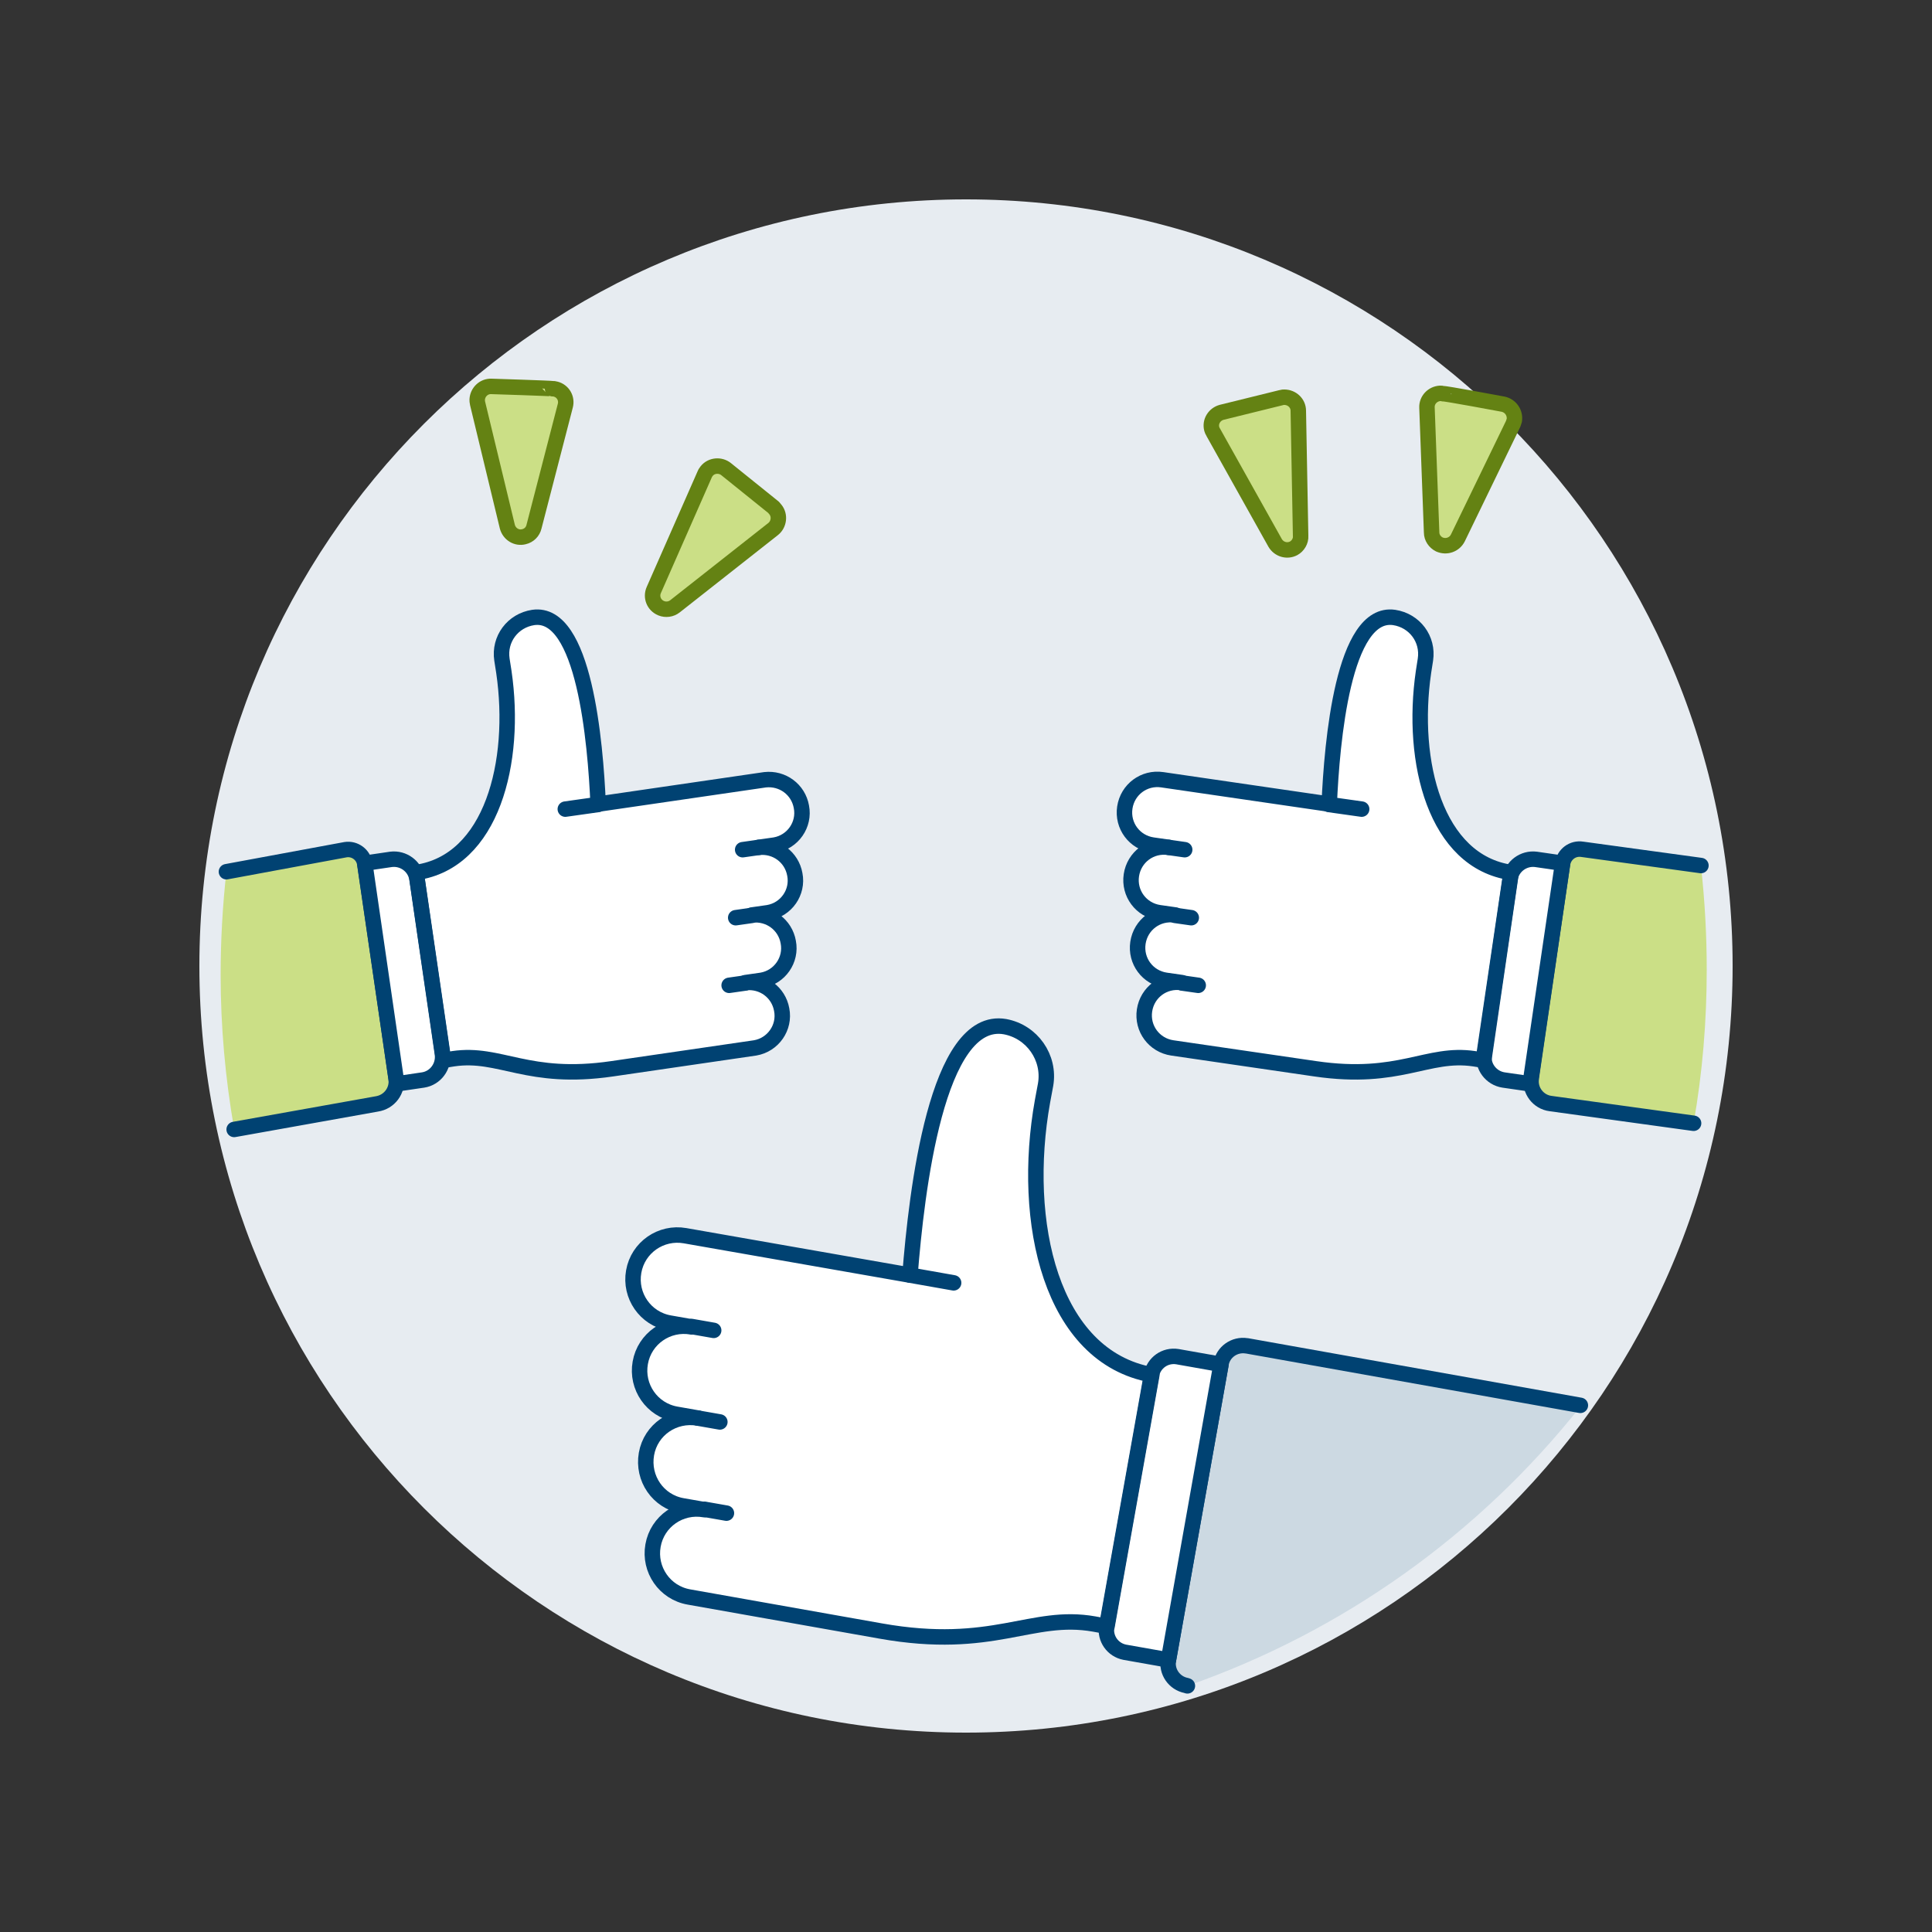 <?xml version="1.0" encoding="UTF-8"?>
<svg xmlns="http://www.w3.org/2000/svg" width="500" height="500" viewBox="0 0 500 500" fill="none">
  <rect x="0" y="0" width="500" height="500" fill="#333333" stroke="none"/>
  <path d="M250 448.4C359.6 448.4 448.4 359.6 448.4 250C448.4 140.4 359.6 51.6 250 51.6C140.4 51.6 51.6 140.4 51.6 250C51.6 359.6 140.4 448.4 250 448.4Z" fill="#E7ECF1"></path>
  <path d="M389 104.6C390.9 105 392.2 106.8 391.9 108.8C391.8 109.1 391.7 109.4 391.6 109.7L377.3 139.2C376.4 141 374.3 141.7 372.5 140.9C371.3 140.3 370.5 139.1 370.5 137.8L369.3 105.5C369.2 103.5 370.8 101.9 372.7 101.8C373 101.8 373.2 101.8 373.5 101.9C373.5 101.7 389 104.6 389 104.6Z" fill="#CBDF86" stroke="#648213" stroke-width="4" stroke-linecap="round" stroke-linejoin="round"></path>
  <path d="M316.2 106.7C314.3 107.2 313.1 109.1 313.6 111C313.7 111.3 313.8 111.6 314 111.9L330 140.5C331 142.2 333.1 142.8 334.8 141.9C335.9 141.3 336.7 140 336.6 138.7L336 106.3C336 104.3 334.3 102.8 332.4 102.8C332.1 102.8 331.9 102.8 331.6 102.9L316.2 106.7Z" fill="#CBDF86" stroke="#648213" stroke-width="4" stroke-linecap="round" stroke-linejoin="round"></path>
  <path d="M187.9 121.4C186.4 120.2 184.1 120.4 182.9 121.9C182.7 122.2 182.5 122.4 182.4 122.7L169.2 152.7C168.4 154.5 169.2 156.6 171.1 157.4C172.3 157.9 173.7 157.7 174.7 156.9L200.1 136.9C201.6 135.7 201.9 133.4 200.7 131.9C200.5 131.7 200.4 131.5 200.2 131.3L187.9 121.4Z" fill="#CBDF86" stroke="#648213" stroke-width="4" stroke-linecap="round" stroke-linejoin="round"></path>
  <path d="M127.2 100C125.2 99.9 123.6 101.5 123.5 103.4C123.5 103.7 123.5 104 123.6 104.4L131.3 136.3C131.8 138.2 133.7 139.4 135.6 138.9C136.9 138.6 137.9 137.6 138.2 136.3L146.3 105C146.8 103.1 145.7 101.2 143.8 100.7C143.5 100.6 143.3 100.6 143 100.6C143 100.5 127.2 100 127.2 100Z" fill="#CBDF86" stroke="#648213" stroke-width="4" stroke-linecap="round" stroke-linejoin="round"></path>
  <path d="M154.8 208.1C154.1 192.1 151.2 157.9 138 159.8C132.7 160.6 129.1 165.4 129.9 170.7L130.4 173.9C133.8 197.2 127.3 223 107.7 225.8L114.8 274.4L117.3 274C129.5 272.2 136.5 279.8 158.4 276.6L195.4 271.2C200.1 270.4 203.2 265.9 202.3 261.3C201.5 256.8 197.4 253.8 192.9 254.3L197.1 253.7C201.8 252.9 204.9 248.4 204 243.8C203.2 239.3 199.1 236.3 194.6 236.8L198.8 236.2C203.5 235.4 206.6 230.9 205.7 226.3C204.9 221.8 200.8 218.8 196.3 219.3L200.5 218.7C205.2 217.9 208.3 213.4 207.4 208.8C206.6 204.3 202.5 201.3 198 201.8L154.8 208.1Z" fill="white"></path>
  <path d="M146.3 209.4L154.8 208.2" stroke="#004272" stroke-width="4" stroke-linecap="round" stroke-linejoin="round"></path>
  <path d="M192.9 254.4L188.7 255" stroke="#004272" stroke-width="4" stroke-linecap="round" stroke-linejoin="round"></path>
  <path d="M194.6 236.9L190.4 237.5" stroke="#004272" stroke-width="4" stroke-linecap="round" stroke-linejoin="round"></path>
  <path d="M196.4 219.3L192.2 219.9" stroke="#004272" stroke-width="4" stroke-linecap="round" stroke-linejoin="round"></path>
  <path d="M102.5 278.9C103 282.1 100.8 285.1 97.5 285.6L60.6 292.2C58.3 279 57.1 265.7 57.1 252.3C57.1 243.4 57.6 234.4 58.6 225.5L89.4 219.8C91.8 219.4 94.1 221.1 94.4 223.5L102.5 278.9Z" fill="#CBDF86"></path>
  <path d="M58.6 225.6L89.4 219.9C91.8 219.5 94.1 221.2 94.4 223.6L102.5 279C103 282.2 100.8 285.2 97.5 285.7L60.6 292.3" stroke="#004272" stroke-width="4" stroke-linecap="round" stroke-linejoin="round"></path>
  <path d="M102.7 280.5L109.5 279.5C112.7 279 114.9 276 114.5 272.8L107.9 227.4C107.4 224.2 104.4 222 101.2 222.4L94.4 223.4L102.7 280.5Z" fill="white" stroke="#004272" stroke-width="4" stroke-linecap="round" stroke-linejoin="round"></path>
  <path d="M154.8 208.1C154.1 192.1 151.2 157.9 138 159.8C132.7 160.6 129.1 165.4 129.9 170.7L130.4 173.9C133.8 197.2 127.3 223 107.7 225.8L114.8 274.4L117.3 274C129.5 272.2 136.5 279.8 158.4 276.6L195.4 271.2C200.1 270.4 203.2 265.9 202.3 261.3C201.5 256.8 197.4 253.8 192.9 254.3L197.1 253.7C201.8 252.9 204.9 248.4 204 243.8C203.2 239.3 199.1 236.3 194.6 236.8L198.8 236.2C203.5 235.4 206.6 230.9 205.7 226.3C204.9 221.8 200.8 218.8 196.3 219.3L200.5 218.7C205.2 217.9 208.3 213.4 207.4 208.8C206.6 204.3 202.5 201.3 198 201.8L154.8 208.1Z" stroke="#004272" stroke-width="4" stroke-linejoin="round"></path>
  <path d="M344 208.1C344.7 192.1 347.6 157.9 360.8 159.8C366.1 160.6 369.7 165.4 368.9 170.7L368.4 173.9C365 197.2 371.5 223 391.1 225.8L384 274.4L381.5 274C369.3 272.2 362.3 279.8 340.4 276.6L303.4 271.2C298.7 270.5 295.5 266.2 296.2 261.5C296.9 256.8 301.2 253.6 305.9 254.3L301.7 253.7C297 253 293.8 248.7 294.5 244C295.2 239.3 299.5 236.1 304.2 236.8L300 236.2C295.3 235.5 292.1 231.2 292.8 226.5C293.5 221.8 297.8 218.6 302.5 219.3L298.3 218.7C293.6 218 290.4 213.7 291.1 209C291.8 204.3 296.1 201.1 300.8 201.8L344 208.1Z" fill="white"></path>
  <path d="M352.4 209.4L343.9 208.2" stroke="#004272" stroke-width="4" stroke-linecap="round" stroke-linejoin="round"></path>
  <path d="M305.9 254.4L310.1 255" stroke="#004272" stroke-width="4" stroke-linecap="round" stroke-linejoin="round"></path>
  <path d="M304.1 236.9L308.3 237.5" stroke="#004272" stroke-width="4" stroke-linecap="round" stroke-linejoin="round"></path>
  <path d="M302.4 219.3L306.6 219.9" stroke="#004272" stroke-width="4" stroke-linecap="round" stroke-linejoin="round"></path>
  <path d="M441.7 251C441.7 264.3 440.6 277.6 438.3 290.7L401.3 285.6C398.1 285.2 395.8 282.2 396.3 279V278.9L404.4 223.5C404.8 221.1 407 219.4 409.5 219.8L440.2 224C441.2 233 441.7 242 441.7 251Z" fill="#CBDF86"></path>
  <path d="M438.3 290.7L401.3 285.6C398.1 285.2 395.8 282.2 396.3 279V278.9L404.4 223.5C404.8 221.1 407 219.4 409.5 219.8L440.2 224" stroke="#004272" stroke-width="4" stroke-linecap="round" stroke-linejoin="round"></path>
  <path d="M396 280.5L389.1 279.5C385.9 279 383.6 276 384.1 272.8L390.8 227.4C391.3 224.2 394.3 222 397.5 222.4L404.4 223.4L396 280.5Z" fill="white" stroke="#004272" stroke-width="4" stroke-linecap="round" stroke-linejoin="round"></path>
  <path d="M344 208.1C344.7 192.1 347.6 157.9 360.8 159.8C366.1 160.6 369.7 165.4 368.9 170.7L368.4 173.9C365 197.2 371.5 223 391.1 225.8L384 274.4L381.5 274C369.3 272.2 362.3 279.8 340.4 276.6L303.4 271.2C298.7 270.5 295.5 266.2 296.2 261.5C296.9 256.8 301.2 253.6 305.9 254.3L301.7 253.7C297 253 293.8 248.7 294.5 244C295.2 239.3 299.5 236.1 304.2 236.8L300 236.2C295.3 235.5 292.1 231.2 292.8 226.5C293.5 221.8 297.8 218.6 302.5 219.3L298.3 218.7C293.6 218 290.4 213.7 291.1 209C291.8 204.3 296.1 201.1 300.8 201.8L344 208.1Z" stroke="#004272" stroke-width="4" stroke-linejoin="round"></path>
  <path d="M235.5 330C237.2 308.5 242.4 262.6 260.1 265.7C267.1 267 271.8 273.7 270.6 280.7L269.8 285C264.2 316.2 271.9 351.1 298.1 355.8L286.5 420.9L283.2 420.3C266.9 417.4 257.1 427.3 227.9 422.1L178.3 413.3C172 412.2 167.9 406.2 169 400C170.1 393.7 176.1 389.6 182.3 390.7L176.6 389.7C170.3 388.6 166.2 382.6 167.3 376.3C168.4 370 174.4 365.9 180.7 367L175 366C168.7 364.9 164.6 358.9 165.7 352.7C166.8 346.4 172.8 342.3 179 343.4L173.3 342.4C167 341.3 162.9 335.3 164 329.1C165.1 322.8 171.1 318.7 177.3 319.8L235.5 330Z" fill="white"></path>
  <path d="M246.8 332L235.5 330" stroke="#004272" stroke-width="4" stroke-linecap="round" stroke-linejoin="round"></path>
  <path d="M182.3 390.6L188 391.6" stroke="#004272" stroke-width="4" stroke-linecap="round" stroke-linejoin="round"></path>
  <path d="M180.6 367L186.3 368" stroke="#004272" stroke-width="4" stroke-linecap="round" stroke-linejoin="round"></path>
  <path d="M179 343.3L184.7 344.3" stroke="#004272" stroke-width="4" stroke-linecap="round" stroke-linejoin="round"></path>
  <path d="M409.1 363.9C382.7 397.2 347.4 422.3 307.3 436.3L307.1 436.2C304 435.6 301.9 432.6 302.5 429.5L316.1 353C316.6 349.9 319.6 347.8 322.7 348.3C322.7 348.3 322.7 348.3 322.8 348.3L409.1 363.9Z" fill="#CCD9E2"></path>
  <path d="M307.3 436.3L307 436.2C303.9 435.6 301.8 432.6 302.4 429.5L316 353C316.5 349.9 319.5 347.8 322.6 348.3C322.6 348.3 322.6 348.3 322.7 348.3L409 363.7" stroke="#004272" stroke-width="4" stroke-linecap="round" stroke-linejoin="round"></path>
  <path d="M302.4 429.6L291.1 427.6C288 427 285.9 424.1 286.4 420.9L298 355.8C298.6 352.7 301.5 350.6 304.7 351.1L316 353.1L302.4 429.6Z" fill="white" stroke="#004272" stroke-width="4" stroke-linecap="round" stroke-linejoin="round"></path>
  <path d="M235.5 330C237.2 308.5 242.4 262.6 260.1 265.7C267.1 267 271.8 273.7 270.6 280.7L269.8 285C264.2 316.2 271.9 351.1 298.1 355.8L286.5 420.9L283.2 420.3C266.9 417.4 257.1 427.3 227.9 422.1L178.3 413.3C172 412.2 167.9 406.2 169 400C170.1 393.7 176.1 389.6 182.3 390.7L176.6 389.7C170.3 388.6 166.2 382.6 167.3 376.3C168.4 370 174.4 365.9 180.7 367L175 366C168.7 364.9 164.6 358.9 165.7 352.7C166.8 346.4 172.8 342.3 179 343.4L173.3 342.4C167 341.3 162.9 335.3 164 329.1C165.1 322.8 171.1 318.7 177.3 319.8L235.5 330Z" stroke="#004272" stroke-width="4" stroke-linejoin="round"></path>
</svg>
